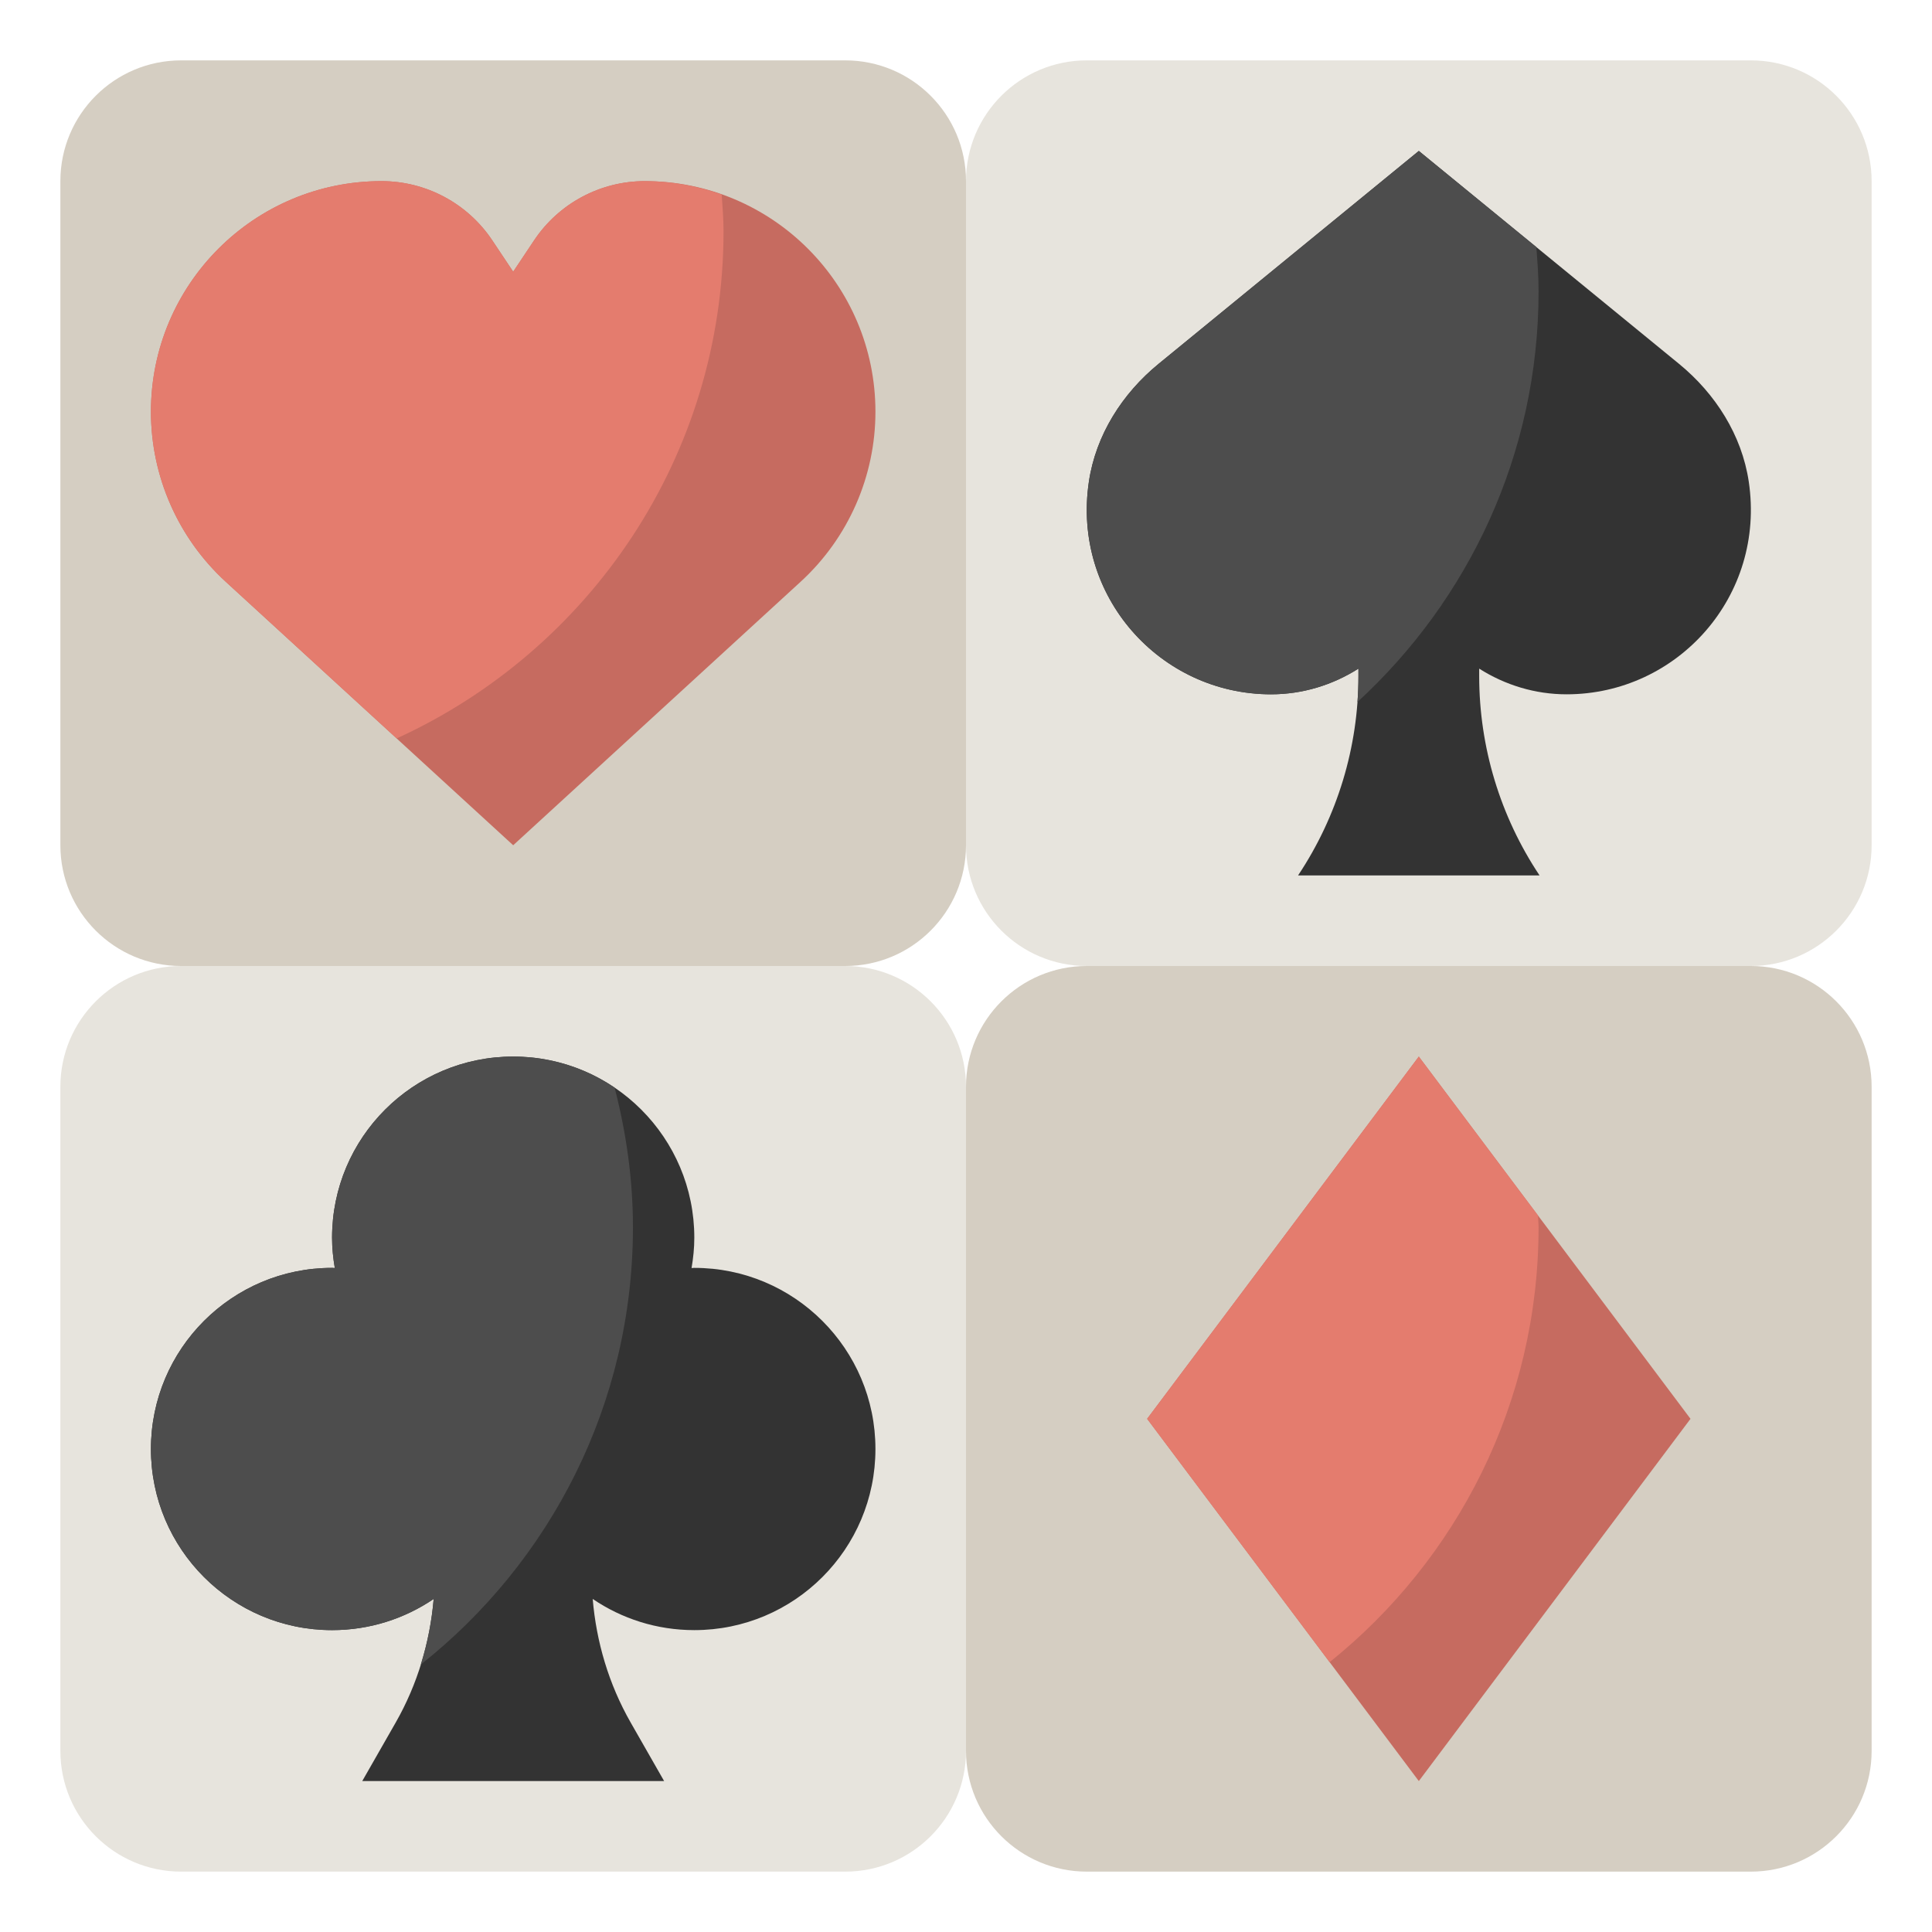 <svg id="Layer_3" enable-background="new 0 0 64 64" height="512" viewBox="0 0 64 64" width="512" xmlns="http://www.w3.org/2000/svg"><g><path d="m28 32h-22c-2.209 0-4-1.791-4-4v-22c0-2.209 1.791-4 4-4h22c2.209 0 4 1.791 4 4v22c0 2.209-1.791 4-4 4z" fill="#d5cec2"/><path d="m17 28-9.523-8.729c-1.578-1.447-2.477-3.49-2.477-5.632 0-4.219 3.42-7.639 7.639-7.639 1.475 0 2.852.737 3.67 1.964l.691 1.036.691-1.036c.818-1.227 2.195-1.964 3.67-1.964 4.219 0 7.639 3.42 7.639 7.639 0 2.141-.899 4.184-2.477 5.631z" fill="#c66b60"/><path d="m28 62h-22c-2.209 0-4-1.791-4-4v-22c0-2.209 1.791-4 4-4h22c2.209 0 4 1.791 4 4v22c0 2.209-1.791 4-4 4z" fill="#e7e4dd"/><path d="m58 62h-22c-2.209 0-4-1.791-4-4v-22c0-2.209 1.791-4 4-4h22c2.209 0 4 1.791 4 4v22c0 2.209-1.791 4-4 4z" fill="#d5cec2"/><path d="m58 32h-22c-2.209 0-4-1.791-4-4v-22c0-2.209 1.791-4 4-4h22c2.209 0 4 1.791 4 4v22c0 2.209-1.791 4-4 4z" fill="#e7e4dd"/><path d="m55.62 12.053-8.62-7.053-8.62 7.053c-1.206.986-2.079 2.36-2.309 3.901-.566 3.789 2.354 7.046 6.035 7.046 1.042 0 2.039-.308 2.894-.851v.245c0 2.351-.696 4.649-2 6.606h8c-1.304-1.956-2-4.255-2-6.606v-.245c.854.543 1.852.851 2.894.851 3.681 0 6.601-3.257 6.036-7.046-.23-1.541-1.104-2.914-2.31-3.901z" fill="#333"/><path d="m47 35-9 12 9 12 9-12z" fill="#c66b60"/><path d="m23 42c-.031 0-.06.004-.091.005.056-.328.091-.662.091-1.005 0-3.314-2.686-6-6-6s-6 2.686-6 6c0 .343.035.677.091 1.005-.031-.001-.06-.005-.091-.005-3.314 0-6 2.686-6 6s2.686 6 6 6c1.248 0 2.406-.381 3.366-1.033-.121 1.418-.529 2.818-1.259 4.096l-1.107 1.937h10l-1.107-1.937c-.73-1.278-1.139-2.678-1.259-4.096.96.652 2.118 1.033 3.366 1.033 3.314 0 6-2.686 6-6s-2.686-6-6-6z" fill="#333"/><path d="m17.691 7.964-.691 1.036-.691-1.036c-.818-1.227-2.195-1.964-3.67-1.964-4.219 0-7.639 3.42-7.639 7.639 0 2.141.899 4.184 2.477 5.631l5.663 5.191c6.383-2.913 10.828-9.335 10.828-16.809 0-.408-.035-.807-.061-1.209-.798-.282-1.652-.443-2.546-.443-1.475 0-2.852.737-3.67 1.964z" fill="#e47c6e"/><path d="m38.38 12.053c-1.206.987-2.079 2.36-2.309 3.901-.566 3.789 2.354 7.046 6.035 7.046 1.042 0 2.039-.308 2.894-.851v.245c0 .288-.011.575-.032.86 3.679-3.379 5.999-8.213 5.999-13.602 0-.495-.036-.982-.074-1.467l-3.893-3.185z" fill="#4d4d4d"/><path d="m50.948 40.264-3.948-5.264-9 12 6.046 8.061c4.216-3.388 6.921-8.579 6.921-14.409 0-.131-.017-.258-.019-.388z" fill="#e47c6e"/><path d="m20.967 40.653c0-1.6-.225-3.143-.607-4.623-.958-.65-2.115-1.03-3.36-1.03-3.314 0-6 2.686-6 6 0 .343.035.677.091 1.005-.031-.001-.06-.005-.091-.005-3.314 0-6 2.686-6 6s2.686 6 6 6c1.248 0 2.406-.381 3.366-1.033-.062.735-.206 1.464-.428 2.175 4.277-3.385 7.029-8.611 7.029-14.489z" fill="#4d4d4d"/></g></svg>